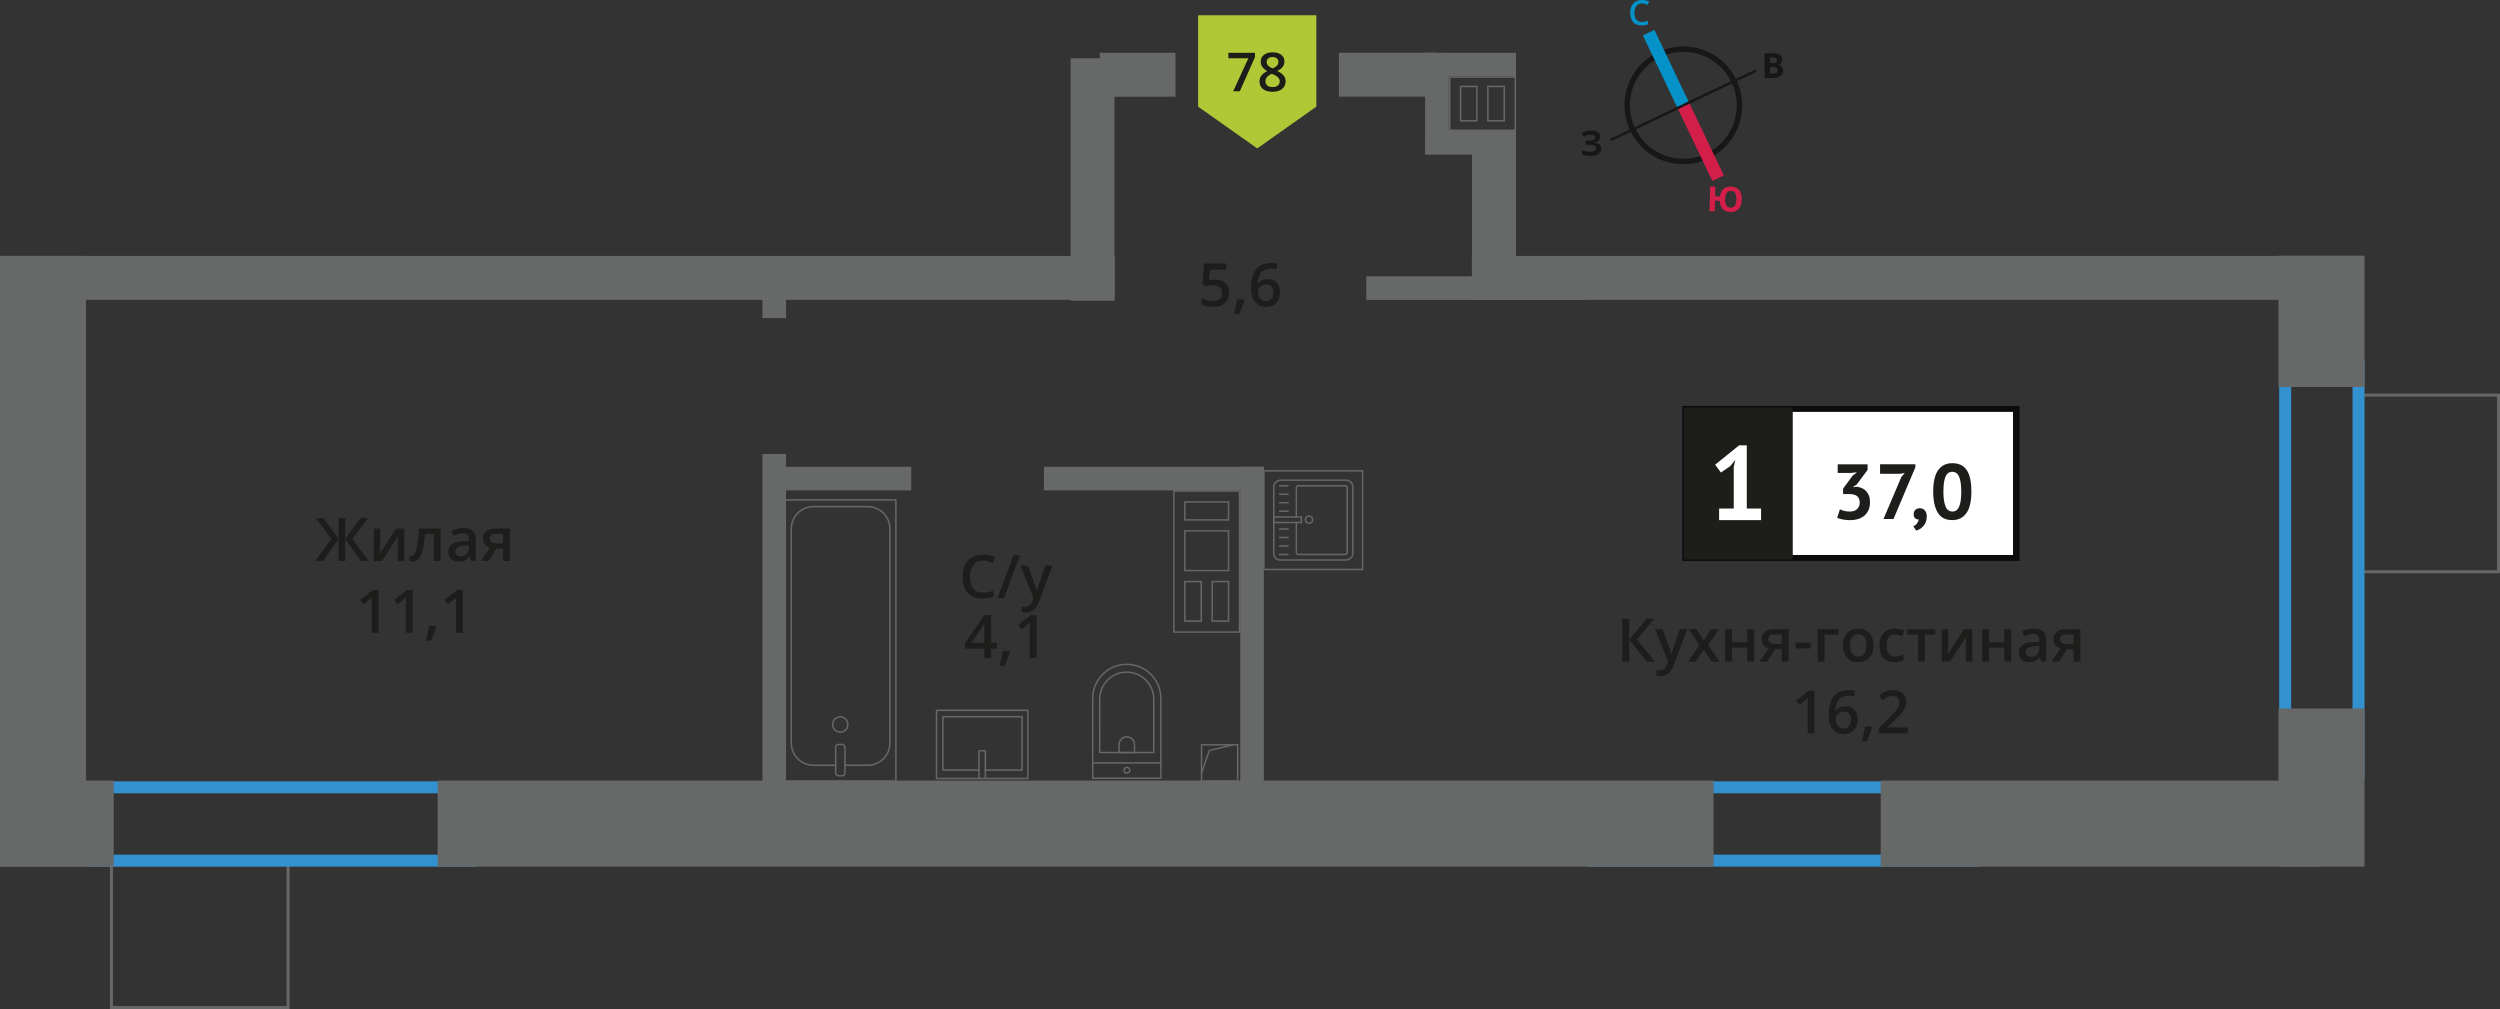 <?xml version="1.0" encoding="UTF-8"?>
<svg xmlns="http://www.w3.org/2000/svg" viewBox="0 0 417.22 168.39">
  <rect x="0" y="0" width="417.22" height="168.39" fill="#333333" stroke="none"/>
  <defs>
    <style>
      .cls-1 {
        fill: #171717;
      }

      .cls-1, .cls-2, .cls-3, .cls-4, .cls-5, .cls-6, .cls-7, .cls-8, .cls-9, .cls-10, .cls-11 {
        stroke-width: 0px;
      }

      .cls-12 {
        stroke-linecap: round;
        stroke-linejoin: round;
      }

      .cls-12, .cls-13, .cls-14, .cls-15, .cls-16, .cls-17 {
        fill: none;
      }

      .cls-12, .cls-14 {
        stroke-width: .25px;
      }

      .cls-12, .cls-14, .cls-17 {
        stroke: #666767;
      }

      .cls-13 {
        stroke: #d41e4a;
      }

      .cls-13, .cls-14, .cls-15, .cls-16, .cls-17 {
        stroke-miterlimit: 10;
      }

      .cls-13, .cls-15 {
        stroke-width: 2.13px;
      }

      .cls-2 {
        fill: #b0c836;
        fill-rule: evenodd;
      }

      .cls-18 {
        stroke: #1d1d1a;
        stroke-miterlimit: 22.93;
      }

      .cls-18, .cls-4 {
        fill: #1d1d1a;
      }

      .cls-18, .cls-17 {
        stroke-width: .5px;
      }

      .cls-3 {
        fill: #0592c9;
      }

      .cls-15 {
        stroke: #0592c9;
      }

      .cls-5 {
        fill: #1d1e1b;
      }

      .cls-6 {
        fill: #0e0b0e;
      }

      .cls-7 {
        fill: #d41e4a;
      }

      .cls-8 {
        fill: #3391cf;
      }

      .cls-9 {
        fill: #676868;
      }

      .cls-16 {
        stroke: #171717;
        stroke-width: .91px;
      }

      .cls-10 {
        fill: #fff;
      }

      .cls-11 {
        fill: #666767;
      }
    </style>
  </defs>
  <g id="cond">
    <rect class="cls-17" x="18.6" y="144.32" width="29.48" height="23.82"/>
    <rect class="cls-17" x="390.32" y="68.77" width="29.48" height="23.82" transform="translate(485.74 -324.38) rotate(90)"/>
  </g>
  <g id="windows">
    <path class="cls-8" d="M392.61,62.11v65.83h-10.24V62.11h10.24M394.61,60.11h-14.24v69.83h14.24V60.11h0Z"/>
    <path class="cls-8" d="M77.53,132.39v10.24H16.36v-10.24h61.17M79.53,130.39H14.36v14.24h65.17v-14.24h0Z"/>
    <path class="cls-8" d="M328.19,132.39v10.24h-61.17v-10.24h61.17M330.19,130.39h-65.17v14.24h65.17v-14.24h0Z"/>
  </g>
  <g id="bath">
    <g>
      <g>
        <rect class="cls-12" x="212.51" y="80.21" width="13.32" height="13.19" rx="1.09" ry="1.09" transform="translate(132.37 305.97) rotate(-90)"/>
        <path class="cls-12" d="M216.34,86.27v-4.88c0-.18.14-.32.32-.32h7.86c.18,0,.32.14.32.32v10.82c0,.18-.14.32-.32.32h-7.86c-.18,0-.32-.14-.32-.32v-5.01"/>
        <circle class="cls-12" cx="218.46" cy="86.74" r=".6"/>
        <rect class="cls-12" x="214.42" y="84.43" width=".93" height="4.61" transform="translate(128.15 301.62) rotate(-90)"/>
        <line class="cls-12" x1="213.55" y1="92.53" x2="214.96" y2="92.53"/>
        <line class="cls-12" x1="213.55" y1="91.12" x2="214.96" y2="91.12"/>
        <line class="cls-12" x1="213.55" y1="89.7" x2="214.96" y2="89.7"/>
        <line class="cls-12" x1="213.55" y1="88.29" x2="214.96" y2="88.29"/>
        <line class="cls-12" x1="213.55" y1="85.31" x2="214.96" y2="85.31"/>
        <line class="cls-12" x1="213.55" y1="83.9" x2="214.96" y2="83.9"/>
        <line class="cls-12" x1="213.55" y1="82.48" x2="214.96" y2="82.48"/>
        <line class="cls-12" x1="213.55" y1="81.07" x2="214.96" y2="81.07"/>
      </g>
      <path class="cls-11" d="M227.27,78.7v16.21h-16.21v-16.21h16.21M227.52,78.45h-16.71v16.71h16.71v-16.71h0Z"/>
    </g>
    <g>
      <path class="cls-12" d="M178.56,114.7h13.32c3.14,0,5.69,2.55,5.69,5.69h0c0,3.14-2.55,5.69-5.69,5.69h-13.32v-11.38h0Z" transform="translate(67.69 308.46) rotate(-90.01)"/>
      <path class="cls-12" d="M181.35,114.37h8.91c2.49,0,4.51,2.02,4.51,4.51h0c0,2.49-2.02,4.51-4.51,4.51h-8.91v-9.02h0Z" transform="translate(69.19 306.96) rotate(-90.01)"/>
      <path class="cls-12" d="M186.74,122.99h1.34c.71,0,1.29.58,1.29,1.29h0c0,.71-.58,1.29-1.29,1.29h-1.34v-2.58h0Z" transform="translate(63.8 312.36) rotate(-90.01)"/>
      <circle class="cls-12" cx="188.06" cy="128.55" r=".48"/>
      <line class="cls-12" x1="182.37" y1="127.32" x2="193.75" y2="127.32"/>
    </g>
    <g>
      <rect class="cls-12" x="130.96" y="83.44" width="18.55" height="46.92" transform="translate(280.47 213.79) rotate(180)"/>
      <rect class="cls-12" x="139.46" y="124.23" width="1.55" height="5.24" rx=".49" ry=".49" transform="translate(280.47 253.7) rotate(180)"/>
      <path class="cls-12" d="M141.01,127.71h3.82c2.03,0,3.68-1.65,3.68-3.68v-35.8c0-2.03-1.65-3.68-3.69-3.68h-9.08c-2.03,0-3.68,1.65-3.68,3.68v35.8c0,2.03,1.65,3.68,3.69,3.68h3.71"/>
      <circle class="cls-12" cx="140.23" cy="120.91" r="1.27"/>
    </g>
    <g>
      <rect class="cls-12" x="158.21" y="116.6" width="11.38" height="15.25" transform="translate(39.69 288.13) rotate(-90)"/>
      <polyline class="cls-12" points="163.37 129.92 163.37 125.3 164.44 125.3 164.44 129.92"/>
      <polyline class="cls-12" points="163.37 128.52 157.36 128.52 157.35 119.61 170.57 119.61 170.57 128.52 164.44 128.52"/>
    </g>
  </g>
  <g id="went">
    <g>
      <path class="cls-11" d="M242.05,13h10.71s0,.3,0,.3h0v2.68s0,.25,0,.25h0v.3h0v2.69s0,.25,0,.25h0v.3h0v1.3s0,.25,0,.25h0v.3h-10.71v-.3h0v-1.55s0-.3,0-.3h0v-2.69s0-.25,0-.25h0v-.3h0v-2.68s0-.25,0-.25v-.3M243.63,20.29h2.97v-5.74s0-.25,0-.25h-2.72s-.25,0-.25,0v5.74s0,.25,0,.25M248.18,20.29h2.99v-5.99h-2.74s-.25,0-.25,0v5.74s0,.25,0,.25M241.8,12.75v.8s0,0,0,0v2.43h0v.8h0v2.44h0v.8h0v1.05h0v.8h11.21s0-.8,0-.8h0v-1.05h0v-.8h0v-2.44h0v-.8h0v-2.43h0v-.8s-11.21,0-11.21,0h0ZM243.88,20.04v-5.49s2.47,0,2.47,0v5.49h-2.47ZM248.43,20.04v-5.49s2.49,0,2.49,0v5.49h-2.49Z"/>
      <rect class="cls-9" x="237.84" y="8.82" width="15.16" height="3.94"/>
      <rect class="cls-9" x="237.84" y="21.87" width="15.16" height="3.94"/>
      <rect class="cls-9" x="231.38" y="15.28" width="16.85" height="3.94" transform="translate(257.05 -222.56) rotate(90)"/>
    </g>
    <g>
      <rect class="cls-14" x="200.52" y="124.3" width="6.04" height="6.04"/>
      <polyline class="cls-14" points="200.52 129.03 201.82 125.25 205.76 124.3"/>
    </g>
    <path class="cls-11" d="M196.03,82.06h10.71v1.58h0v3.25s0,1.58,0,1.58h0v6.63s0,.25,0,.25h0v1.58h0v6.6s0,.25,0,.25v1.58s-10.71,0-10.71,0v-1.58h0v-6.6s0-.25,0-.25h0v-1.58h0v-6.63s0-.25,0-.25h0v-1.58h0v-3s0-.25,0-.25h0v-1.58M205.15,86.89v-3.25h-7.29s-.25,0-.25,0v3s0,.25,0,.25h7.29s.25,0,.25,0M205.15,95.35v-6.63s0-.25,0-.25h-7.29s-.25,0-.25,0v6.63s0,.25,0,.25h7.29s.25,0,.25,0M200.6,103.78v-6.6s0-.25,0-.25h-2.99v6.6s0,.25,0,.25h2.74s.25,0,.25,0M205.15,103.78v-6.6s0-.25,0-.25h-2.97v6.6s0,.25,0,.25h2.72s.25,0,.25,0M195.78,81.81v2.08h0v2.75h0v2.08h0v6.38h0v2.08h0v6.35h0v2.08s11.21,0,11.21,0v-2.08s0,0,0,0v-6.35h0v-2.08h0v-6.38h0v-2.08h0v-2.75h0v-2.08h-11.21ZM204.9,86.64h-7.04s0-2.75,0-2.75h7.04v2.75h0ZM204.9,95.1h-7.04s0-6.38,0-6.38h7.04s0,6.38,0,6.38h0ZM200.35,103.53h-2.49s0-6.35,0-6.35h2.49v6.35h0ZM204.9,103.53h-2.47s0-6.35,0-6.35h2.47v6.35h0Z"/>
  </g>
  <g id="walls">
    <rect class="cls-9" x="-42.77" y="85.48" width="99.91" height="14.36" transform="translate(99.84 85.48) rotate(90)"/>
    <rect class="cls-9" x="2.17" y="132.43" width="10.02" height="14.36" transform="translate(146.8 132.43) rotate(90)"/>
    <rect class="cls-9" x="374.23" y="124.25" width="26.39" height="14.36" transform="translate(518.86 -255.99) rotate(90)"/>
    <rect class="cls-9" x="376.47" y="46.44" width="21.91" height="14.36" transform="translate(441.05 -333.8) rotate(90)"/>
    <rect class="cls-9" x="0" y="130.27" width="18.97" height="14.36" transform="translate(18.98 274.9) rotate(-180)"/>
    <rect class="cls-9" x="73.04" y="130.27" width="212.93" height="14.36" transform="translate(359.01 274.9) rotate(-180)"/>
    <rect class="cls-9" x="313.86" y="130.27" width="73.62" height="14.36" transform="translate(701.35 274.9) rotate(-180)"/>
    <rect class="cls-9" x="223.45" y="8.82" width="16.36" height="7.33" transform="translate(463.26 24.95) rotate(180)"/>
    <rect class="cls-9" x="183.53" y="8.82" width="12.64" height="7.33" transform="translate(379.71 24.96) rotate(180)"/>
    <rect class="cls-9" x="235.36" y="32.4" width="27.95" height="7.33" transform="translate(285.39 -213.27) rotate(90)"/>
    <rect class="cls-9" x="162.1" y="26.29" width="40.47" height="7.33" transform="translate(212.29 -152.38) rotate(90)"/>
    <rect class="cls-9" x="0" y="42.71" width="186.02" height="7.33" transform="translate(186.02 92.75) rotate(180)"/>
    <rect class="cls-9" x="245.65" y="42.71" width="147.51" height="7.33" transform="translate(638.8 92.75) rotate(180)"/>
    <rect class="cls-9" x="180.6" y="104.28" width="56.7" height="3.94" transform="translate(315.2 -102.7) rotate(90)"/>
    <rect class="cls-9" x="99.79" y="103.21" width="58.85" height="3.94" transform="translate(234.39 -24.03) rotate(90)"/>
    <rect class="cls-9" x="127.25" y="49.15" width="3.94" height="3.94" transform="translate(180.33 -78.1) rotate(90)"/>
    <rect class="cls-9" x="174.22" y="77.9" width="36.69" height="3.94"/>
    <rect class="cls-9" x="228.01" y="46.11" width="36.69" height="3.94"/>
    <rect class="cls-9" x="129.76" y="77.9" width="22.32" height="3.94"/>
  </g>
  <g id="text">
    <g>
      <path class="cls-5" d="M202.8,46.66c.72,0,1.29.19,1.71.57s.63.9.63,1.56c0,.76-.24,1.36-.71,1.79-.48.43-1.15.64-2.03.64-.8,0-1.42-.13-1.88-.39v-1.04c.26.15.57.26.91.35s.66.12.95.12c.52,0,.91-.12,1.18-.35.27-.23.4-.57.4-1.02,0-.85-.54-1.28-1.63-1.28-.15,0-.34.02-.57.05-.22.03-.42.07-.59.1l-.51-.3.27-3.49h3.71v1.02h-2.7l-.16,1.77c.12-.02.25-.04.42-.07s.37-.04.6-.04Z"/>
      <path class="cls-5" d="M207.66,50.07c-.16.61-.44,1.38-.86,2.34h-.84c.22-.88.39-1.7.5-2.45h1.13l.07.11Z"/>
      <path class="cls-5" d="M208.78,48.08c0-2.79,1.14-4.19,3.41-4.19.36,0,.66.03.91.08v.96c-.25-.07-.53-.11-.86-.11-.76,0-1.34.21-1.72.62-.38.41-.59,1.07-.62,1.97h.06c.15-.26.37-.47.64-.61.28-.15.6-.22.98-.22.65,0,1.15.2,1.51.6s.54.94.54,1.62c0,.75-.21,1.34-.63,1.78-.42.43-.99.65-1.71.65-.51,0-.96-.12-1.33-.37-.38-.25-.67-.6-.87-1.07-.2-.47-.3-1.04-.3-1.7ZM211.27,50.27c.39,0,.7-.13.91-.38s.32-.62.32-1.09c0-.41-.1-.73-.3-.97-.2-.23-.5-.35-.9-.35-.25,0-.48.05-.68.16-.21.11-.37.25-.49.44-.12.18-.18.37-.18.56,0,.46.12.85.37,1.16.25.31.57.47.96.47Z"/>
    </g>
    <g>
      <path class="cls-5" d="M164.05,93.56c-.67,0-1.2.24-1.58.71-.38.47-.58,1.13-.58,1.97s.19,1.54.55,1.99.9.67,1.6.67c.3,0,.6-.03.88-.09s.58-.14.88-.23v1c-.56.21-1.2.32-1.9.32-1.04,0-1.85-.32-2.41-.95-.56-.63-.84-1.54-.84-2.72,0-.74.14-1.39.41-1.95s.66-.98,1.18-1.28c.51-.3,1.12-.45,1.81-.45.73,0,1.4.15,2.02.46l-.42.97c-.24-.11-.49-.21-.76-.3-.27-.09-.55-.13-.85-.13Z"/>
      <path class="cls-5" d="M170.23,92.66l-2.66,7.14h-1.08l2.66-7.14h1.08Z"/>
      <path class="cls-5" d="M170.31,94.4h1.25l1.1,3.06c.17.44.28.85.33,1.23h.04c.03-.18.08-.4.16-.65s.49-1.47,1.24-3.64h1.24l-2.31,6.12c-.42,1.12-1.12,1.69-2.1,1.69-.25,0-.5-.03-.74-.08v-.91c.17.04.37.06.59.06.55,0,.94-.32,1.17-.96l.2-.51-2.17-5.4Z"/>
      <path class="cls-5" d="M166.36,108.24h-.96v1.56h-1.12v-1.56h-3.26v-.88l3.26-4.72h1.12v4.65h.96v.95ZM164.28,107.29v-1.79c0-.64.02-1.16.05-1.57h-.04c-.09.21-.23.47-.43.78l-1.77,2.58h2.19Z"/>
      <path class="cls-5" d="M168.55,108.75c-.16.61-.44,1.39-.86,2.34h-.84c.22-.88.39-1.7.5-2.45h1.13l.07.11Z"/>
      <path class="cls-5" d="M173.01,109.8h-1.15v-4.61c0-.55.01-.99.04-1.31-.07.08-.17.16-.28.26-.11.09-.47.39-1.1.9l-.58-.73,2.1-1.65h.96v7.14Z"/>
    </g>
    <g>
      <path class="cls-5" d="M55.33,89.92l-2.61-3.45h1.25l2.54,3.46v-3.46h1.11v3.46l2.54-3.46h1.25l-2.61,3.45,2.72,3.69h-1.29l-2.61-3.62v3.62h-1.11v-3.62l-2.61,3.62h-1.3l2.73-3.69Z"/>
      <path class="cls-5" d="M63.45,88.21v2.77c0,.32-.03.8-.08,1.42l2.71-4.19h1.4v5.4h-1.1v-2.72c0-.15,0-.39.03-.73.02-.33.04-.58.05-.73l-2.7,4.18h-1.4v-5.4h1.1Z"/>
      <path class="cls-5" d="M73.56,93.61h-1.16v-4.5h-1.49c-.09,1.16-.21,2.06-.37,2.71s-.36,1.13-.61,1.43c-.25.3-.57.45-.97.45-.25,0-.46-.04-.63-.11v-.9c.12.05.24.07.36.07.33,0,.59-.37.78-1.12.19-.75.34-1.89.45-3.43h3.63v5.4Z"/>
      <path class="cls-5" d="M78.58,93.61l-.23-.75h-.04c-.26.33-.52.55-.79.67-.26.12-.6.18-1.02.18-.53,0-.95-.14-1.24-.43-.3-.29-.45-.69-.45-1.22,0-.56.21-.98.62-1.26.41-.28,1.04-.44,1.89-.46l.93-.03v-.29c0-.35-.08-.6-.24-.77-.16-.17-.41-.26-.75-.26-.28,0-.54.04-.8.12s-.5.18-.73.29l-.37-.82c.29-.15.61-.27.96-.35.35-.08.68-.12.99-.12.69,0,1.21.15,1.55.45s.53.77.53,1.41v3.64h-.82ZM76.87,92.83c.42,0,.75-.12,1-.35.25-.23.38-.56.38-.98v-.47l-.69.03c-.54.02-.93.11-1.18.27-.25.16-.37.41-.37.74,0,.24.07.43.21.56.14.13.36.2.64.2Z"/>
      <path class="cls-5" d="M81.55,93.61h-1.28l1.5-2.21c-.37-.1-.65-.29-.86-.56-.21-.27-.31-.6-.31-1,0-.51.18-.91.55-1.2.36-.29.86-.43,1.49-.43h2.46v5.4h-1.15v-2.08h-1.09l-1.31,2.08ZM81.72,89.85c0,.28.11.48.32.62.21.14.49.21.85.21h1.07v-1.6h-1.25c-.31,0-.55.07-.72.2-.17.13-.26.32-.26.57Z"/>
      <path class="cls-5" d="M63.18,105.61h-1.15v-4.61c0-.55.01-.99.04-1.31-.08.08-.17.17-.28.26-.11.09-.47.39-1.1.9l-.58-.73,2.1-1.65h.96v7.14Z"/>
      <path class="cls-5" d="M68.88,105.61h-1.15v-4.61c0-.55.01-.99.04-1.31-.07.08-.17.17-.28.26s-.47.39-1.1.9l-.58-.73,2.1-1.65h.96v7.14Z"/>
      <path class="cls-5" d="M72.79,104.56c-.16.61-.44,1.38-.86,2.34h-.84c.22-.88.39-1.7.5-2.45h1.13l.07.11Z"/>
      <path class="cls-5" d="M77.26,105.61h-1.15v-4.61c0-.55.01-.99.04-1.31-.07.08-.17.17-.28.26s-.47.39-1.1.9l-.58-.73,2.1-1.65h.96v7.14Z"/>
    </g>
    <g>
      <g>
        <path class="cls-5" d="M276.22,110.41h-1.37l-2.94-3.62v3.62h-1.17v-7.14h1.17v3.46l2.89-3.46h1.28l-2.88,3.45,3.02,3.69Z"/>
        <path class="cls-5" d="M276.22,105.01h1.25l1.1,3.06c.17.44.28.85.33,1.23h.04c.03-.18.08-.4.16-.65.08-.25.49-1.47,1.24-3.64h1.24l-2.31,6.12c-.42,1.12-1.12,1.68-2.1,1.68-.25,0-.5-.03-.74-.08v-.91c.17.04.37.06.59.06.55,0,.94-.32,1.17-.96l.2-.51-2.17-5.4Z"/>
        <path class="cls-5" d="M283.61,107.65l-1.81-2.64h1.31l1.23,1.89,1.24-1.89h1.3l-1.82,2.64,1.91,2.76h-1.3l-1.33-2.02-1.33,2.02h-1.3l1.9-2.76Z"/>
        <path class="cls-5" d="M289.06,105.01v2.17h2.54v-2.17h1.15v5.4h-1.15v-2.33h-2.54v2.33h-1.15v-5.4h1.15Z"/>
        <path class="cls-5" d="M294.94,110.41h-1.28l1.5-2.21c-.36-.1-.65-.29-.86-.56-.21-.27-.31-.6-.31-1,0-.51.18-.91.55-1.2.36-.29.86-.43,1.49-.43h2.46v5.4h-1.15v-2.08h-1.09l-1.31,2.08ZM295.11,106.65c0,.28.1.48.32.62.21.14.49.21.85.21h1.07v-1.6h-1.25c-.31,0-.55.07-.72.2-.17.13-.26.32-.26.57Z"/>
        <path class="cls-5" d="M299.67,108.22v-.98h2.51v.98h-2.51Z"/>
        <path class="cls-5" d="M306.84,105.01v.9h-2.34v4.5h-1.15v-5.4h3.49Z"/>
        <path class="cls-5" d="M312.67,107.7c0,.88-.23,1.57-.68,2.07s-1.08.74-1.89.74c-.5,0-.95-.11-1.34-.34s-.69-.56-.89-.98-.31-.92-.31-1.48c0-.88.22-1.56.67-2.05s1.08-.74,1.9-.74,1.4.25,1.86.75c.46.5.68,1.18.68,2.03ZM308.74,107.7c0,1.25.46,1.87,1.38,1.87s1.37-.62,1.37-1.87-.46-1.85-1.38-1.85c-.48,0-.83.16-1.05.48-.22.32-.32.78-.32,1.37Z"/>
        <path class="cls-5" d="M316.17,110.51c-.82,0-1.44-.24-1.86-.72-.42-.48-.64-1.16-.64-2.05s.22-1.61.67-2.09c.45-.49,1.09-.73,1.93-.73.57,0,1.08.11,1.54.32l-.35.92c-.49-.19-.89-.28-1.2-.28-.93,0-1.4.62-1.4,1.86,0,.61.12,1.06.35,1.37.23.3.57.46,1.02.46.51,0,.99-.13,1.45-.38v1c-.21.12-.42.21-.66.26-.23.05-.52.08-.85.08Z"/>
        <path class="cls-5" d="M323,105.01v.9h-1.76v4.5h-1.15v-4.5h-1.76v-.9h4.67Z"/>
        <path class="cls-5" d="M325.14,105.01v2.77c0,.32-.03.8-.08,1.42l2.71-4.19h1.4v5.4h-1.1v-2.72c0-.15,0-.39.03-.73.02-.33.03-.58.05-.73l-2.7,4.18h-1.4v-5.4h1.1Z"/>
        <path class="cls-5" d="M331.96,105.01v2.17h2.54v-2.17h1.15v5.4h-1.15v-2.33h-2.54v2.33h-1.15v-5.4h1.15Z"/>
        <path class="cls-5" d="M340.67,110.41l-.23-.75h-.04c-.26.33-.52.55-.79.67-.26.12-.6.18-1.02.18-.53,0-.95-.14-1.24-.43-.3-.29-.45-.69-.45-1.22,0-.56.21-.98.62-1.26s1.04-.44,1.89-.46l.93-.03v-.29c0-.35-.08-.6-.24-.77-.16-.17-.41-.26-.75-.26-.28,0-.54.04-.8.12s-.5.18-.73.29l-.37-.82c.29-.15.61-.27.96-.35.35-.08.68-.12.99-.12.69,0,1.21.15,1.55.45.35.3.53.77.53,1.41v3.64h-.82ZM338.96,109.63c.42,0,.75-.12,1-.35.25-.23.38-.56.38-.98v-.47l-.69.03c-.54.02-.93.11-1.18.27-.25.16-.37.41-.37.74,0,.24.07.43.21.56.14.13.36.2.64.2Z"/>
        <path class="cls-5" d="M343.64,110.41h-1.28l1.5-2.21c-.36-.1-.65-.29-.86-.56-.21-.27-.31-.6-.31-1,0-.51.18-.91.55-1.2.36-.29.86-.43,1.49-.43h2.46v5.4h-1.15v-2.08h-1.09l-1.31,2.08ZM343.81,106.65c0,.28.1.48.32.62.21.14.49.21.85.21h1.07v-1.6h-1.25c-.31,0-.55.07-.72.2-.17.13-.26.32-.26.57Z"/>
        <path class="cls-5" d="M302.82,122.41h-1.15v-4.61c0-.55.01-.99.04-1.31-.08.08-.17.17-.28.26-.11.09-.47.39-1.1.9l-.58-.73,2.1-1.65h.96v7.14Z"/>
        <path class="cls-5" d="M305.18,119.37c0-2.79,1.14-4.19,3.41-4.19.36,0,.66.03.91.08v.96c-.25-.07-.53-.11-.86-.11-.76,0-1.34.21-1.72.62s-.59,1.07-.62,1.97h.06c.15-.26.37-.47.64-.61.28-.15.6-.22.98-.22.65,0,1.15.2,1.51.6s.54.94.54,1.62c0,.75-.21,1.34-.63,1.78-.42.43-.99.65-1.71.65-.51,0-.96-.12-1.33-.37-.38-.25-.67-.6-.87-1.07-.2-.47-.3-1.04-.3-1.7ZM307.67,121.56c.39,0,.7-.13.91-.38.21-.25.32-.62.32-1.09,0-.41-.1-.73-.3-.97-.2-.23-.5-.35-.9-.35-.25,0-.48.05-.68.16-.21.11-.37.25-.49.44-.12.18-.18.37-.18.56,0,.46.12.85.37,1.16.25.31.57.47.96.47Z"/>
        <path class="cls-5" d="M312.44,121.36c-.16.61-.44,1.38-.86,2.34h-.84c.22-.88.39-1.7.5-2.45h1.13l.07.11Z"/>
        <path class="cls-5" d="M318.37,122.41h-4.84v-.87l1.84-1.85c.54-.56.9-.95,1.08-1.18.18-.23.31-.45.39-.66s.12-.42.12-.66c0-.32-.1-.58-.29-.76-.19-.19-.46-.28-.8-.28-.27,0-.54.05-.79.15-.25.1-.55.28-.89.55l-.62-.76c.4-.33.78-.57,1.16-.71s.77-.21,1.2-.21c.66,0,1.2.17,1.6.52.4.35.6.81.6,1.4,0,.32-.06.63-.17.92-.12.29-.29.59-.53.9-.24.31-.64.72-1.19,1.25l-1.24,1.2v.05h3.39v1.01Z"/>
      </g>
      <g>
        <rect class="cls-10" x="281.26" y="68.25" width="54.7" height="24.87"/>
        <path class="cls-6" d="M335.95,68.74h-54.1v23.88h54.1v-23.88ZM281.31,67.75h55.73v25.86h-56.28v-25.86h.55Z"/>
        <rect class="cls-18" x="281.26" y="68.25" width="17.68" height="24.87"/>
        <g>
          <path class="cls-5" d="M308.72,85.37c.54,0,.95-.14,1.23-.43s.42-.64.42-1.04c0-.5-.15-.86-.44-1.1-.3-.24-.76-.35-1.4-.35h-.94v-.9l1.58-2.15.74-.59-1.03.12h-2.19v-1.44h4.99v.93l-1.84,2.47-.57.35v.07l.55-.08c.3.03.59.1.87.21.27.11.51.28.72.49.2.21.37.48.49.79s.18.67.18,1.08c0,.51-.08.96-.25,1.33-.17.37-.41.69-.71.94-.3.25-.65.44-1.05.56s-.83.18-1.29.18c-.38,0-.78-.04-1.19-.1-.41-.07-.74-.17-.99-.3l.46-1.41c.23.11.48.21.75.27.27.07.58.1.92.1Z"/>
          <path class="cls-5" d="M314.33,86.62l2.99-7.04.57-.64-.78.13h-3.35v-1.59h5.89v.5l-3.65,8.64h-1.66Z"/>
          <path class="cls-5" d="M319.37,85.79c0-.3.1-.53.29-.71s.44-.26.72-.26c.37,0,.65.12.86.37.21.24.31.57.31.97s-.06.73-.18,1.01c-.12.28-.27.52-.45.7-.18.19-.37.33-.57.44-.2.11-.39.19-.55.24l-.5-.71c.24-.1.44-.25.61-.47.17-.22.27-.45.29-.69-.2.03-.39-.04-.57-.18-.18-.15-.27-.39-.27-.72Z"/>
          <path class="cls-5" d="M322.63,82.04c0-1.6.27-2.79.82-3.57.55-.78,1.34-1.17,2.36-1.17,1.1,0,1.9.39,2.42,1.16.51.77.77,1.96.77,3.58s-.28,2.81-.83,3.59-1.34,1.17-2.37,1.17c-1.09,0-1.89-.41-2.4-1.23s-.77-2-.77-3.53ZM324.33,82.04c0,1.06.12,1.88.35,2.46s.61.87,1.14.87.89-.27,1.13-.8c.24-.53.36-1.37.36-2.53,0-1.05-.11-1.87-.34-2.44-.23-.57-.61-.86-1.16-.86s-.9.27-1.13.81c-.23.54-.35,1.37-.35,2.49Z"/>
        </g>
        <path class="cls-10" d="M286.9,84.87h2.44v-6.92l.26-1.19-.84,1.03-1.56,1.07-.96-1.31,4-3.23h1.28v10.55h2.38v1.93h-7v-1.93Z"/>
      </g>
    </g>
    <g>
      <polygon class="cls-2" points="219.68 17.8 219.68 17.8 214.75 21.28 209.82 24.77 204.88 21.28 199.95 17.8 199.95 17.8 199.95 17.8 199.95 2.55 219.68 2.55 219.68 17.79 219.68 17.8"/>
      <g>
        <path class="cls-4" d="M205.8,15.23l2.54-5.51h-3.34v-.91h4.44v.72l-2.53,5.7h-1.12Z"/>
        <path class="cls-4" d="M212.38,8.73c.61,0,1.09.14,1.45.42.35.28.53.65.53,1.12,0,.66-.39,1.18-1.19,1.57.5.25.86.52,1.07.79.21.28.32.59.32.93,0,.53-.2.96-.58,1.28-.39.32-.92.48-1.58.48-.7,0-1.24-.15-1.62-.45s-.58-.72-.58-1.27c0-.36.1-.68.3-.96.2-.29.53-.54.99-.76-.39-.23-.67-.48-.84-.74-.17-.26-.25-.55-.25-.88,0-.47.18-.84.55-1.11.37-.28.84-.42,1.43-.42ZM211.19,13.57c0,.31.11.54.32.71.21.17.5.25.87.25s.67-.09.88-.26c.21-.17.31-.41.31-.71,0-.24-.1-.45-.29-.65s-.49-.38-.88-.54l-.13-.06c-.39.17-.67.36-.83.56-.17.2-.25.44-.25.7ZM212.37,9.52c-.29,0-.53.07-.71.22-.18.14-.27.34-.27.59,0,.15.03.29.1.41.06.12.16.23.28.33.12.1.33.22.62.35.35-.16.6-.32.74-.49.14-.17.22-.37.22-.6,0-.25-.09-.45-.27-.59-.18-.15-.42-.22-.72-.22Z"/>
      </g>
    </g>
    <g>
      <path class="cls-16" d="M276.9,9.12c4.68-2.24,10.27-.25,12.49,4.43,2.23,4.66.25,10.27-4.43,12.49-4.68,2.24-10.27.25-12.49-4.43-2.24-4.68-.25-10.27,4.43-12.49Z"/>
      <line class="cls-15" x1="275.14" y1="5.45" x2="280.93" y2="17.59"/>
      <line class="cls-13" x1="286.73" y1="29.73" x2="280.93" y2="17.59"/>
      <polygon class="cls-1" points="268.7 23.18 280.84 17.39 281.02 17.77 268.88 23.56 268.7 23.18"/>
      <rect class="cls-1" x="280.28" y="14.48" width="13.45" height=".43" transform="translate(21.49 124.65) rotate(-25.43)"/>
      <path class="cls-3" d="M274.02.57c-.39,0-.69.14-.91.42-.22.26-.34.65-.34,1.13s.1.89.31,1.15c.22.26.52.39.92.4.18,0,.35-.02.52-.05s.33-.07.5-.13v.57c-.32.13-.69.18-1.1.18-.61,0-1.07-.19-1.38-.57-.33-.35-.47-.89-.47-1.56,0-.43.08-.81.23-1.13.17-.31.39-.57.69-.74.3-.16.65-.25,1.06-.25s.8.1,1.17.27l-.25.57c-.15-.08-.3-.13-.44-.19-.17-.04-.31-.08-.5-.08"/>
      <path class="cls-7" d="M290.68,33.32c-.02.67-.2,1.18-.52,1.54-.32.36-.79.54-1.38.52-.54-.01-.96-.17-1.27-.5-.31-.32-.48-.79-.5-1.38l-.8-.02-.04,1.78-.87-.02.1-4.13.87.02-.04,1.63.81.02c.07-.55.26-.96.59-1.25.32-.27.73-.41,1.27-.39.59.01,1.03.21,1.34.59.31.38.46.9.44,1.59M287.9,33.25c-.01.44.07.8.22,1.04.16.23.38.36.68.37.63.02.96-.44.98-1.37.01-.46-.05-.82-.21-1.06-.14-.23-.36-.36-.68-.37s-.54.12-.71.33c-.15.24-.26.59-.27,1.05"/>
      <path class="cls-1" d="M294.47,8.9l1.3-.02c.57,0,1,.06,1.26.23.28.16.41.42.42.79,0,.24-.05.45-.16.61-.13.15-.27.26-.46.28v.04c.26.05.45.16.56.31.11.17.19.39.19.65,0,.37-.14.67-.4.88-.27.23-.64.34-1.11.35l-1.56.02-.05-4.13ZM295.38,10.52h.5c.24,0,.41-.05.52-.12.11-.08.15-.19.14-.37,0-.15-.06-.26-.17-.33-.11-.07-.3-.11-.56-.1h-.44s.01.93.01.93ZM295.39,11.2v1.07s.57,0,.57,0c.24,0,.43-.04.54-.14.11-.09.16-.24.16-.43,0-.33-.25-.52-.73-.51h-.54Z"/>
      <path class="cls-1" d="M267.08,22.79c0,.26-.09.48-.29.65-.18.19-.42.3-.76.34v.02c.39.03.67.14.88.3.21.16.32.38.32.66,0,.39-.16.69-.45.91-.31.23-.74.34-1.27.35-.61,0-1.09-.06-1.47-.2v-.74c.16.07.38.14.62.19.22.03.45.05.67.05.69-.01,1.03-.2,1.03-.61,0-.18-.12-.33-.34-.42-.22-.09-.56-.14-1-.13h-.39s-.01-.68-.01-.68h.35c.44-.01.76-.05.96-.13.18-.09.29-.23.29-.43,0-.13-.06-.24-.19-.33-.13-.07-.32-.12-.58-.12-.39,0-.76.12-1.11.35l-.4-.57c.24-.15.48-.29.75-.36.26-.06.55-.1.87-.11.45,0,.82.08,1.08.26.26.18.41.42.42.73"/>
    </g>
  </g>
</svg>